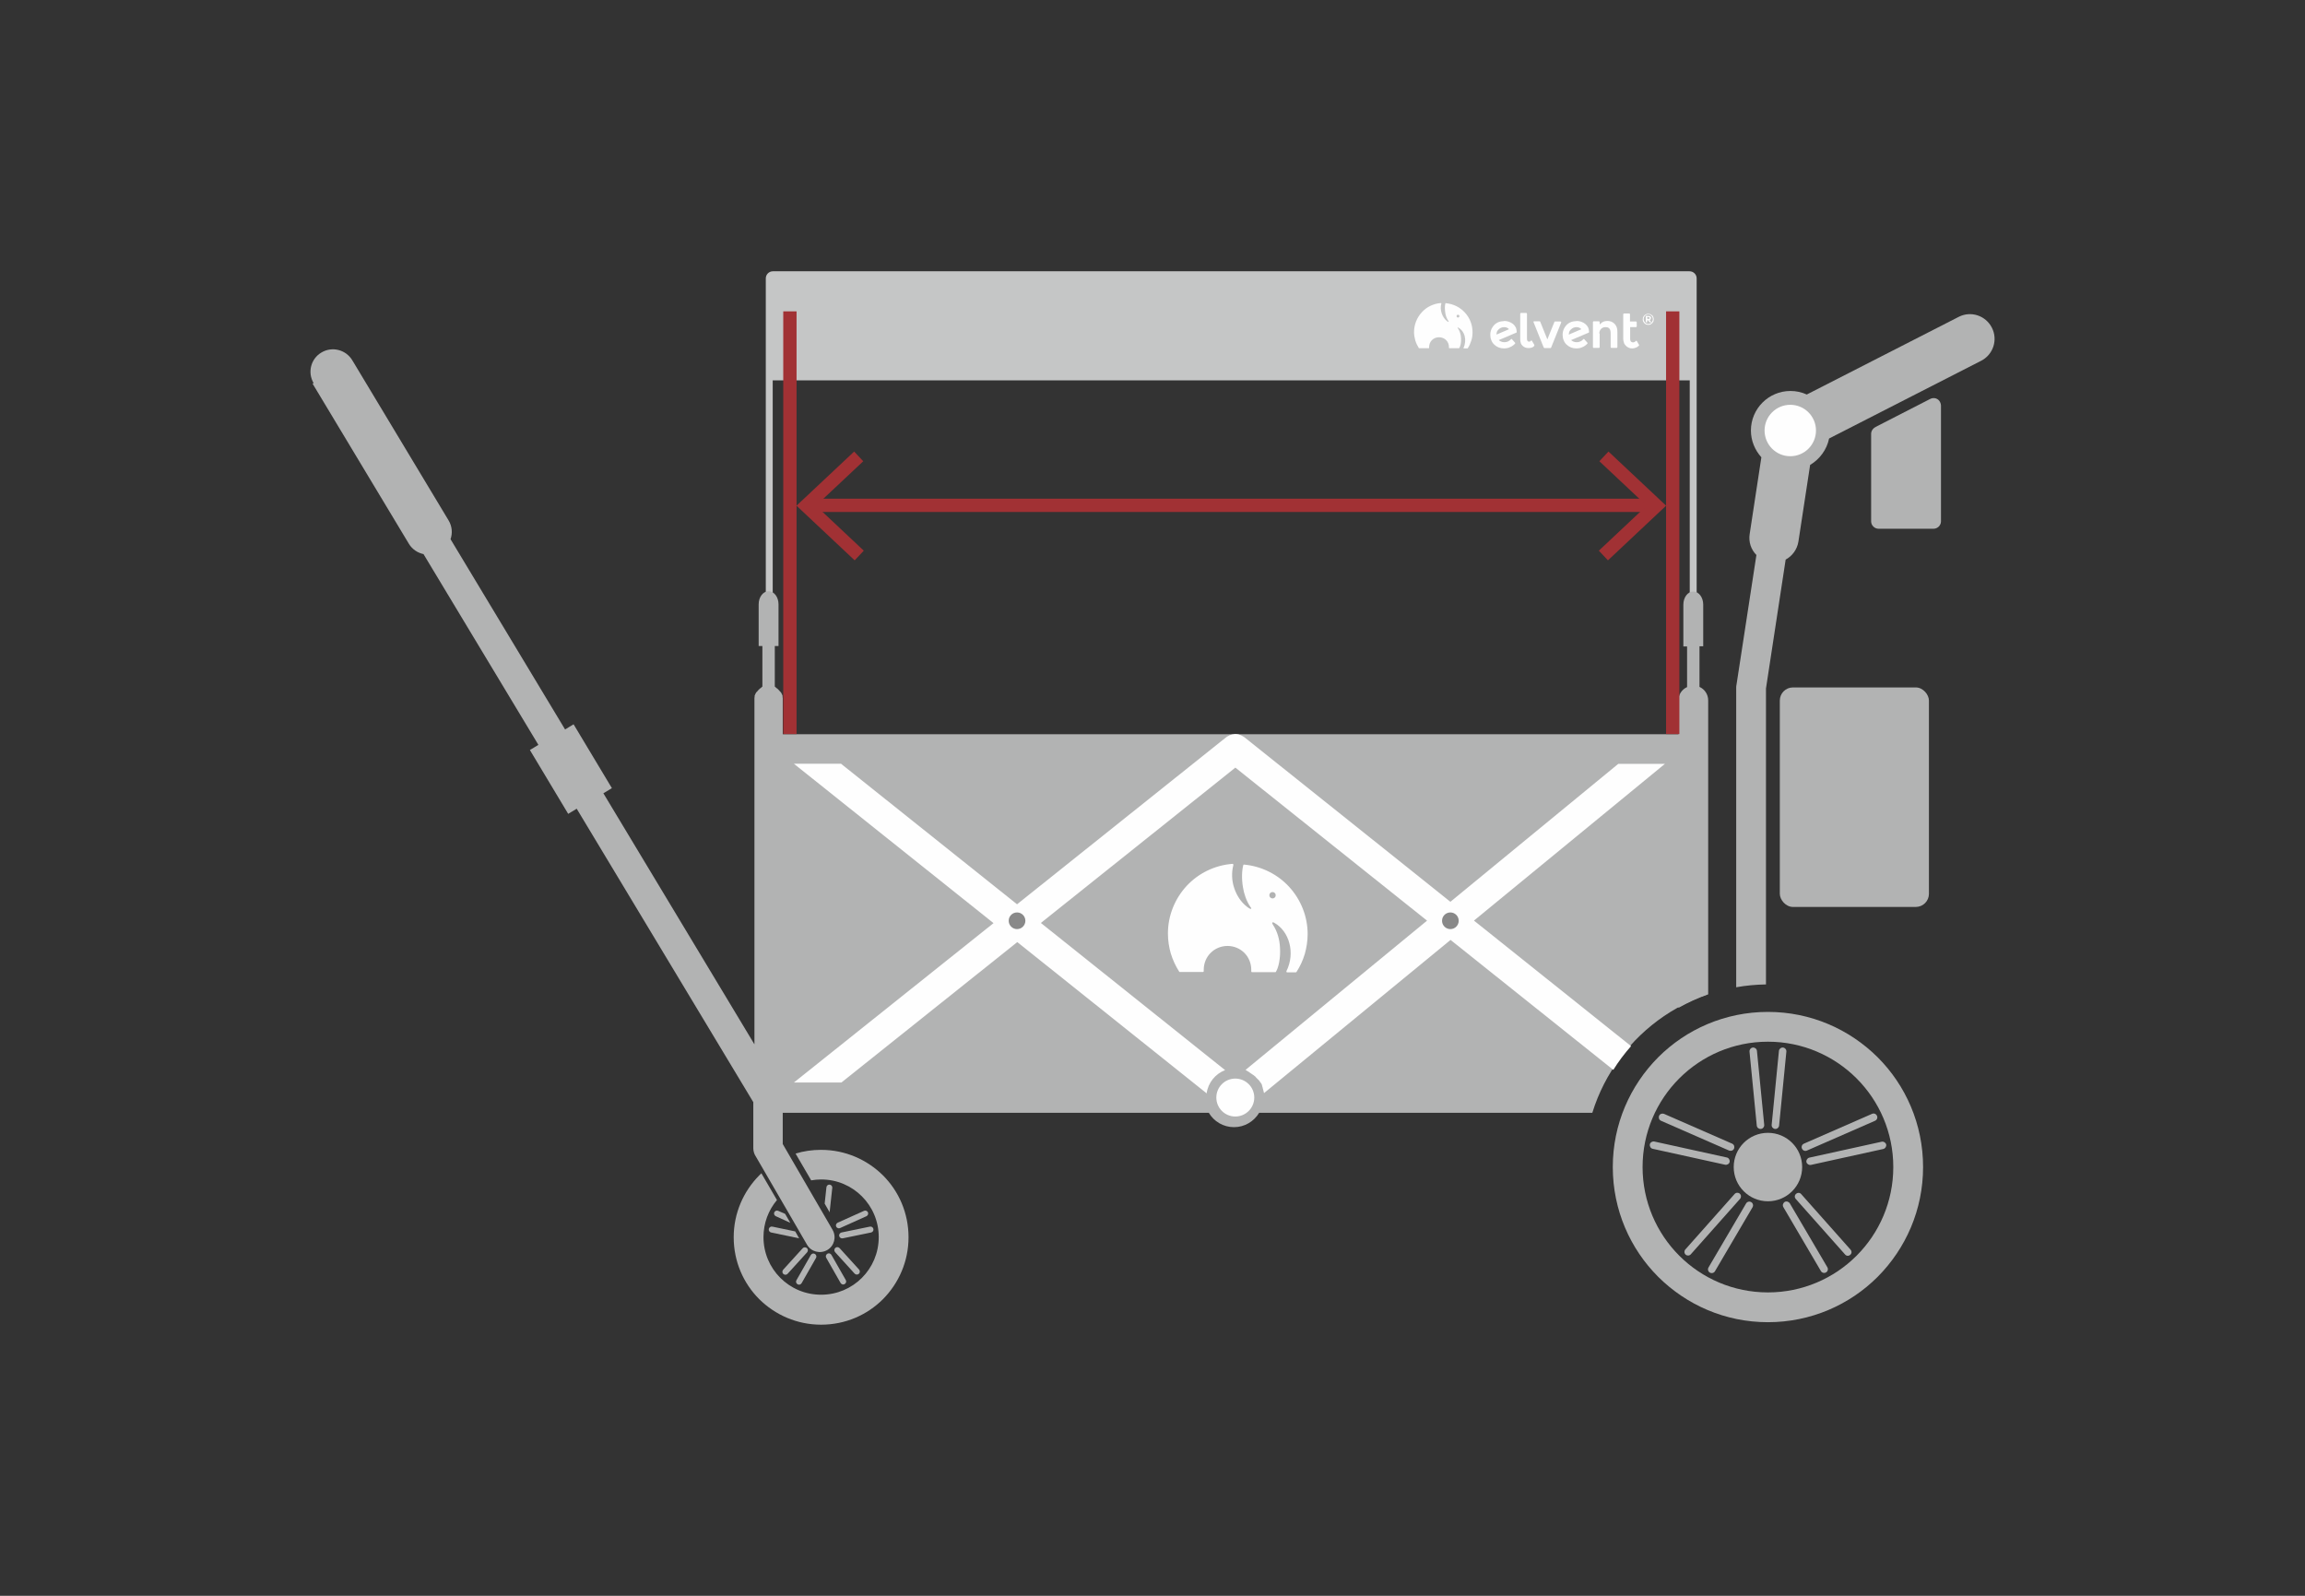 <svg xmlns:xlink="http://www.w3.org/1999/xlink" viewBox="0 0 13000 9000" style="shape-rendering:geometricPrecision; text-rendering:geometricPrecision; image-rendering:optimizeQuality; fill-rule:evenodd; clip-rule:evenodd" version="1.0" height="9cm" width="13cm" xml:space="preserve" xmlns="http://www.w3.org/2000/svg">
 <rect x="0" y="0" width="13000" height="9000" fill="#333333" stroke="none"/>
 <defs>
  <style type="text/css">
   
    .str0 {stroke:#A13134;stroke-width:75}
    .fil6 {fill:none}
    .fil5 {fill:#898989}
    .fil2 {fill:#B2B3B3}
    .fil0 {fill:#C5C6C6}
    .fil3 {fill:#FEFEFE}
    .fil1 {fill:#B2B3B3;fill-rule:nonzero}
    .fil4 {fill:#FEFEFE;fill-rule:nonzero}
   
  </style>
 </defs>
 <g id="Ebene_x0020_1">
  <g id="_1501121104">
   <path d="M4359 2145l5170 0 1 0 0 1500 39 0 0 -1540 0 -336 0 -199c0,-22 -18,-40 -40,-40l-5170 0c-22,0 -40,18 -40,40l0 199 0 336 0 1540 39 0 0 -1500 1 0z" class="fil0"></path>
   <path d="M1769 2161c-36,-60 -16,-138 44,-173 60,-36 138,-16 174,44l543 903c20,33 23,72 11,106l646 1073 48 -29 216 360 -48 29 852 1416 0 -1665 0 -274c0,-1 0,-1 0,-2l0 0 0 -2 0 -1 0 -2 0 0 0 0 0 -2 0 0 0 -2 0 0c0,-1 0,-1 0,-2l0 0 0 -2 0 0c0,-1 0,-3 1,-4l0 -1 0 -1 0 0 0 -2 0 0 0 0 0 -2 0 -1 0 -1 0 -1 0 0 1 -1 0 0 0 0 0 -1 0 -1 1 -1 0 0 0 0 1 -1 0 0 0 -1 0 -1 0 -1 0 0 1 -1 0 0 0 0 1 -1 0 -1 1 -1 0 0 1 -2 0 -1 1 -1 0 -1 1 -1 0 0 0 0 1 -1 0 0 0 0 1 -1 0 0 1 -1 0 0 0 0 0 0 1 -1 1 -1 1 -1 1 -1 0 0 1 -1 0 0 0 -1 1 -1 1 -1 1 -1 1 -1 1 -1 1 -1 1 -1 1 -1 0 0 1 -1 1 -1 0 0 1 -1 0 0 1 -1 1 -1 1 -1 1 0 1 -1 1 0 1 -1 0 0 1 -1 1 -1 0 0 1 -1 0 0 1 -1 0 0 1 -1 1 -1 0 0 1 -1 0 0c1,0 2,-1 2,-1l0 -229 -21 0 0 -235c0,-41 25,-74 56,-74 31,0 56,33 56,74l0 235 -21 0 0 229c1,0 2,1 2,1l0 0 1 1 0 0 1 1 1 1 0 0 1 1 0 0 1 1 0 0 1 1 1 1 0 0 1 1 1 0 1 1 1 0 1 1 1 1 1 1 0 0 1 1 0 0 1 1 1 1 0 0 1 1 1 1 1 1 1 1 1 1 1 1 1 1 1 1 0 1 0 0 1 1 0 0 1 1 1 1 1 1 1 1 0 0 0 0 0 0 1 1 0 0 1 1 0 0 0 0 1 1 0 0 0 0 1 1 0 1 1 1 0 1 1 2 0 0 1 1 0 1 1 1 0 0 0 0 1 1 0 0 0 1 0 1 0 1 0 0 1 1 0 0 0 0 1 1 0 1 0 1 0 0 0 0 1 1 0 0 0 1 0 1 0 1 0 2 0 0 0 0 0 2 0 0 0 1 0 1c0,1 1,2 1,4l0 0 0 2 0 0c0,1 0,1 0,2l0 0 0 2 0 0 0 2 0 0 0 0c0,1 0,1 0,2l0 1 0 2 0 0c0,1 0,1 0,2l0 190 5128 0c46,0 84,38 84,84l0 1384c-58,20 -115,46 -168,76l0 0c-201,113 -360,292 -448,507l0 0c-11,27 -21,55 -30,84l-1879 0c-29,48 -81,81 -142,81 -60,0 -113,-32 -142,-81l-2403 0 0 176 281 484c23,40 10,91 -30,114 -40,23 -91,10 -114,-30l-289 -498c-9,-13 -14,-30 -14,-47l0 -259 -996 -1655 -48 29 -216 -360 48 -29 -648 -1076c-33,-7 -64,-27 -83,-59l-543 -903z" class="fil1"></path>
   <path d="M4651 6789l10 -93c1,-9 9,-16 18,-15 9,1 16,9 15,18l-15 138 -28 -49z" class="fil1"></path>
   <path d="M4456 6896l-81 -37c-8,-4 -12,-14 -8,-22 4,-8 14,-12 22,-8l39 17 29 50zm51 88l-158 -33c-9,-2 -15,-11 -13,-20 2,-9 11,-15 20,-13l129 27 22 39z" class="fil1"></path>
   <path d="M4631 6485c136,0 259,55 349,144 89,89 144,212 144,349 0,136 -55,259 -144,349 -89,89 -212,144 -349,144 -136,0 -259,-55 -349,-144 -89,-89 -144,-212 -144,-349 0,-136 55,-259 144,-349 4,-4 8,-8 12,-12l88 151c-48,57 -76,130 -76,209 0,90 36,171 95,230 59,59 140,95 230,95 90,0 171,-36 230,-95 59,-59 95,-140 95,-230 0,-90 -36,-171 -95,-230 -59,-59 -140,-95 -230,-95 -19,0 -38,2 -56,5l-88 -151c45,-14 94,-21 143,-21z" class="fil1"></path>
   <path d="M4660 7094c-5,-8 -2,-18 6,-23 8,-5 18,-2 23,6l81 142c5,8 2,18 -6,23 -8,5 -18,2 -23,-6l-81 -142zm50 -32c-6,-7 -6,-17 1,-24 7,-6 17,-6 24,1l110 121c6,7 6,17 -1,24 -7,6 -17,6 -24,-1l-110 -121z" class="fil1"></path>
   <path d="M4753 6984c-9,2 -18,-4 -20,-13 -2,-9 4,-18 13,-20l160 -33c9,-2 18,4 20,13 2,9 -4,18 -13,20l-160 33zm-15 -58c-8,4 -18,0 -22,-8 -4,-8 0,-18 8,-22l149 -67c8,-4 18,0 22,8 4,8 0,18 -8,22l-149 67z" class="fil1"></path>
   <path d="M9494 3410c0,-41 25,-74 56,-74 31,0 56,33 56,74l0 235 -21 0 0 229c29,13 49,42 49,76l0 1658c-58,20 -114,46 -168,76l0 -1733c0,-34 20,-63 49,-76l0 -229 -21 0 0 -235z" class="fil1"></path>
   <path d="M9792 5567l0 -1691c0,-5 1,-11 2,-16l112 -730c-30,-30 -45,-73 -38,-118l66 -433c-36,-40 -59,-93 -59,-151 0,-123 100,-223 223,-223 33,0 64,7 92,20l857 -438c68,-35 152,-8 187,61 35,68 8,152 -61,187l-857 438c-13,63 -53,117 -107,149l-66 432c-7,45 -35,82 -72,102l-111 727 0 1669c-57,1 -113,6 -168,16z" class="fil1"></path>
   <path d="M9971 5707c242,0 460,98 619,256 158,158 256,377 256,619 0,242 -98,460 -256,619 -158,158 -377,256 -619,256 -242,0 -460,-98 -619,-256 -158,-158 -256,-377 -256,-619 0,-242 98,-460 256,-619 158,-158 377,-256 619,-256zm500 375c-128,-128 -305,-207 -500,-207 -195,0 -372,79 -500,207 -128,128 -207,305 -207,500 0,195 79,372 207,500 128,128 305,207 500,207 195,0 372,-79 500,-207 128,-128 207,-305 207,-500 0,-195 -79,-372 -207,-500z" class="fil1"></path>
   <circle r="193" cy="6582" cx="9971" class="fil2"></circle>
   <path d="M10034 6348c-1,11 -11,20 -23,19 -11,-1 -20,-11 -19,-23l41 -417c1,-11 11,-20 23,-19 11,1 20,11 19,23l-41 417zm-84 -4c1,11 -7,22 -19,23 -11,1 -22,-7 -23,-19l-41 -417c-1,-11 7,-22 19,-23 11,-1 22,7 23,19l41 417z" class="fil1"></path>
   <path d="M9769 6450c11,5 15,17 11,28 -5,11 -17,15 -28,11l-384 -168c-11,-5 -15,-17 -11,-28 5,-11 17,-15 28,-11l384 168zm-30 78c11,2 18,14 16,25 -2,11 -14,18 -25,16l-409 -90c-11,-2 -18,-14 -16,-25 2,-11 14,-18 25,-16l409 90z" class="fil1"></path>
   <path d="M4527 7040c6,-7 17,-7 24,-1 7,6 7,17 1,24l-110 121c-6,7 -17,7 -24,1 -7,-6 -7,-17 -1,-24l110 -121zm46 38c5,-8 15,-11 23,-6 8,5 11,15 6,23l-81 142c-5,8 -15,11 -23,6 -8,-5 -11,-15 -6,-23l81 -142z" class="fil1"></path>
   <path d="M9783 6734c8,-9 21,-9 29,-2 9,8 9,21 2,29l-278 313c-8,9 -21,9 -29,2 -9,-8 -9,-21 -2,-29l278 -313zm65 53c6,-10 19,-13 29,-7 10,6 13,19 7,29l-212 361c-6,10 -19,13 -29,7 -10,-6 -13,-19 -7,-29l212 -361z" class="fil1"></path>
   <path d="M10058 6808c-6,-10 -2,-23 7,-29 10,-6 23,-2 29,7l212 361c6,10 3,23 -7,29 -10,6 -23,3 -29,-7l-212 -361zm70 -46c-8,-9 -7,-22 2,-29 9,-8 22,-7 29,2l278 313c8,9 7,22 -2,29 -9,8 -22,7 -29,-2l-278 -313z" class="fil1"></path>
   <path d="M10213 6570c-11,2 -22,-5 -25,-16 -2,-11 5,-22 16,-25l409 -90c11,-2 22,5 25,16 2,11 -5,22 -16,25l-409 90zm-22 -81c-11,5 -23,0 -28,-11 -5,-11 0,-23 11,-28l384 -168c11,-5 23,0 28,11 5,11 0,23 -11,28l-384 168z" class="fil1"></path>
   <circle r="145" cy="2428" cx="10097" class="fil3"></circle>
   <rect ry="74" rx="74" height="1238" width="841" y="3877" x="10038" class="fil2"></rect>
   <path d="M10578 2408l308 -158c21,-11 46,-3 56,18 3,6 5,13 5,19l0 0 0 653c0,23 -19,42 -42,42l-310 0c-23,0 -42,-19 -42,-42l0 -493c0,-17 11,-32 26,-39z" class="fil1"></path>
   <path d="M7015 4876c101,9 192,56 256,126 64,70 104,164 104,266 0,39 -6,76 -16,112 -11,37 -27,71 -47,102 -1,1 -3,2 -4,2l0 0 -48 0c-3,0 -5,-2 -5,-5 0,-1 0,-2 1,-3 25,-51 29,-107 16,-156 -13,-50 -43,-92 -86,-116 -3,-2 -6,-2 -8,-2 -1,0 -2,0 -2,1l0 0c0,0 0,1 -1,2 0,2 1,5 4,10 26,39 38,85 40,129 4,59 -8,113 -23,137 -1,2 -3,2 -4,2l0 0 -130 0c-3,0 -5,-2 -5,-5 0,0 0,0 0,-1 0,-1 0,-3 0,-4 0,-1 0,-2 0,-4 0,-37 -15,-71 -39,-95 -24,-24 -58,-39 -95,-39 -37,0 -71,15 -95,39 -24,24 -39,58 -39,95 0,2 0,3 0,4 0,1 0,3 0,4 0,3 -2,5 -5,5l0 0 0 0 -130 0c-2,0 -4,-1 -4,-3 -20,-31 -36,-66 -47,-102 -10,-35 -16,-73 -16,-112 0,-103 40,-197 105,-268 66,-71 157,-117 259,-125 3,0 5,2 5,5 0,1 0,1 0,2 -11,43 -9,89 5,130 14,42 39,80 72,105 3,2 5,4 8,6 2,1 4,2 5,3 3,2 6,3 8,3 1,0 2,0 2,-1l0 0c0,0 1,-1 1,-1 0,-1 0,-3 -1,-4 -1,-1 -2,-3 -3,-4 0,0 0,0 0,0 -1,-1 -2,-2 -2,-3 -21,-31 -35,-71 -41,-110 -8,-47 -6,-94 2,-124 1,-2 3,-4 5,-4l0 0zm162 155c10,0 18,8 18,18 0,10 -8,18 -18,18 -10,0 -18,-8 -18,-18 0,-10 8,-18 18,-18z" class="fil3"></path>
   <path d="M4744 4308l992 792 1177 -940c5,-4 10,-8 16,-10l0 0 2 -1 1 -1 0 0 2 -1 0 0c9,-4 19,-6 29,-7l0 0 2 0 1 0 1 0 1 0 1 0 2 0 0 0c10,0 20,3 29,7l0 0 2 1 0 0 1 1 2 1 0 0c6,3 11,6 16,10l904 722 0 0 255 204 947 -778 263 0 -1077 884 886 708c-37,42 -71,87 -100,134l-918 -733 -1052 864c0,-1 0,-2 -1,-3 0,0 0,-1 0,-1 0,-1 0,-2 -1,-3 0,0 0,-1 0,-1 0,-1 0,-2 -1,-3 0,0 0,-1 0,-1 0,-1 0,-2 -1,-3 0,0 0,-1 0,-1 0,-1 -1,-2 -1,-3 0,0 0,-1 0,-1 0,-1 -1,-2 -1,-3 0,0 0,-1 0,-1 0,-1 -1,-2 -1,-3 0,0 0,0 0,-1 0,-1 -1,-2 -1,-3l0 -1c0,-1 -1,-2 -1,-3l0 0c0,-1 -1,-2 -1,-3l0 -1c0,-1 -1,-2 -1,-3l0 -1c0,-1 -1,-2 -1,-3 0,0 0,-1 0,-1 0,-1 -1,-2 -1,-2 0,0 0,-1 0,-1 -1,-1 -1,-2 -2,-3 0,0 0,-1 -1,-1 0,-1 -1,-2 -1,-2 0,0 0,-1 -1,-1 -1,-1 -1,-2 -2,-3 0,0 0,-1 -1,-1 0,-1 -1,-1 -1,-2 0,0 0,-1 -1,-1 -1,-1 -1,-2 -2,-3 0,0 0,0 -1,-1 0,-1 -1,-1 -1,-2 0,0 0,-1 -1,-1 -1,-1 -1,-2 -2,-2l-1 -1c-1,-1 -1,-2 -2,-2 0,0 -1,-1 -1,-1 -1,-1 -1,-1 -2,-2 0,0 0,-1 -1,-1 -1,-1 -1,-2 -2,-2 0,0 -1,-1 -1,-1 -1,-1 -1,-1 -2,-2 0,0 -1,-1 -1,-1 -1,-1 -1,-2 -2,-2 0,0 -1,-1 -1,-1 0,-1 -1,-1 -1,-2 0,0 -1,-1 -1,-1 -1,-1 -1,-1 -2,-2 0,0 -1,-1 -1,-1 -1,0 -1,-1 -2,-1 0,0 -1,-1 -1,-1 -1,-1 -2,-1 -2,-2 0,0 -1,-1 -1,-1 -1,0 -1,-1 -2,-1 0,0 -1,-1 -1,-1 -1,-1 -1,-1 -2,-1 0,0 -1,-1 -1,-1 -1,0 -1,-1 -2,-1 0,0 -1,-1 -1,-1 -1,0 -1,-1 -2,-1 0,0 -1,-1 -1,-1 -1,-1 -1,-1 -2,-1 0,0 -1,-1 -1,-1 -1,0 -1,-1 -2,-1 0,0 -1,-1 -1,-1 -1,-1 -2,-1 -3,-2 0,0 -1,-1 -1,-1 -1,0 -1,-1 -2,-1 0,0 -1,-1 -1,-1 -1,-1 -2,-1 -3,-2 0,0 -1,0 -1,-1 -1,0 -1,-1 -2,-1 0,0 -1,0 -1,-1 -1,0 -2,-1 -3,-1 0,0 -1,0 -1,-1 -1,0 -1,-1 -2,-1 0,0 -1,0 -1,-1 -1,0 -2,-1 -2,-1 0,0 -1,0 -1,-1 -1,0 -2,-1 -2,-1 0,0 -1,0 -1,-1 -1,0 -2,-1 -2,-1 0,0 -1,0 -1,0l1024 -842 -1081 -863 -1097 876 1039 830c-55,21 -96,71 -104,131l-1068 -853 -992 792 -268 0 1126 -899 -1126 -899 268 0z" class="fil4"></path>
   <circle r="107" cy="6190" cx="6967" class="fil3"></circle>
   <circle r="47" cy="5193" cx="8180" class="fil5"></circle>
   <circle r="47" cy="5193" cx="5736" class="fil5"></circle>
   <g id="elvent_Logo.cdr">
    <g>
     <path d="M8482 1810c20,0 37,6 51,17 7,6 12,12 16,20 3,7 5,15 5,24 1,2 0,4 -2,5 0,0 0,0 0,0l0 0 -99 42c3,3 7,6 12,8 6,3 12,4 20,4 15,0 27,-6 37,-17 1,-2 4,-2 5,0 0,0 0,0 1,1l17 19c1,1 1,4 0,5l0 0c-9,9 -18,16 -29,20 -10,5 -22,7 -34,7 -21,0 -39,-7 -54,-21 -8,-7 -13,-15 -17,-25 -4,-9 -6,-20 -6,-31 0,-8 1,-15 3,-22 2,-7 5,-14 9,-20 4,-6 8,-11 13,-16 5,-4 10,-8 16,-11 6,-3 12,-5 18,-6 6,-1 12,-2 19,-2zm-42 77l70 -30c-2,-4 -5,-6 -9,-8 -5,-3 -11,-4 -18,-4 -5,0 -11,1 -16,3 -5,2 -10,5 -14,9 -4,4 -8,8 -10,13 -2,5 -3,11 -3,18zm214 63c-4,5 -9,8 -14,10 -5,2 -12,3 -19,3 -14,0 -25,-4 -34,-13 -4,-4 -8,-9 -10,-16 -2,-6 -3,-13 -3,-21l0 -144c0,-2 2,-4 4,-4l30 0c2,0 4,2 4,4l0 140c0,6 1,11 3,14 2,3 5,4 9,4 5,0 8,-2 10,-5 1,-2 3,-2 5,-1 1,0 1,1 1,1l13 22c1,1 1,3 0,4zm52 9l-57 -142c-1,-2 0,-4 2,-5 0,0 1,0 1,0l0 0 31 0c2,0 3,1 4,3l40 99 40 -99c1,-1 2,-2 3,-2l0 0 31 0c2,0 4,2 4,4 0,1 0,1 0,2l-57 142c-1,1 -2,2 -3,2l0 0 -34 0c-2,0 -3,-1 -4,-3zm184 -149c20,0 37,6 51,17 7,6 12,12 16,20 3,7 5,15 5,24 1,2 0,4 -2,5 0,0 0,0 0,0l0 0 -99 42c3,3 7,6 12,8 6,3 12,4 20,4 15,0 27,-6 37,-17 1,-2 4,-2 5,0 0,0 0,0 1,1l17 19c1,1 1,4 0,5l0 0c-9,9 -18,16 -29,20 -10,5 -22,7 -34,7 -21,0 -39,-7 -54,-21 -8,-7 -13,-15 -17,-25 -4,-9 -6,-20 -6,-31 0,-8 1,-15 3,-22 2,-7 5,-14 9,-20 4,-6 8,-11 13,-16 5,-4 10,-8 16,-11 6,-3 12,-5 18,-6 6,-1 12,-2 19,-2zm-42 77l70 -30c-2,-4 -5,-6 -9,-8 -5,-3 -11,-4 -18,-4 -5,0 -11,1 -16,3 -5,2 -10,5 -14,9 -4,4 -8,8 -10,13 -2,5 -3,11 -3,18zm174 -6l0 77c0,2 -2,4 -4,4l-30 0c-2,0 -4,-2 -4,-4l0 -142c0,-2 2,-4 4,-4l30 0c2,0 4,2 4,4l0 14c1,-1 1,-2 2,-2 4,-4 8,-7 12,-10 5,-3 9,-5 14,-6 5,-1 10,-2 15,-2 8,0 16,1 23,4 7,3 13,7 18,12 5,5 9,12 12,19 3,8 4,16 4,26l0 87c0,2 -2,4 -4,4l-30 0c-2,0 -4,-2 -4,-4l0 -78c0,-12 -2,-21 -7,-27 -5,-6 -12,-8 -22,-8 -5,0 -9,1 -13,2 -4,2 -8,4 -11,7 -3,3 -6,7 -8,11 -2,5 -3,10 -3,16zm172 -38l0 69c0,6 1,10 4,14 3,3 7,5 12,5 3,0 5,-1 8,-2 3,-1 5,-3 8,-6 1,-1 4,-2 5,0 0,0 1,1 1,1l12 21c1,2 1,3 -1,5l0 0c-6,5 -11,9 -18,11 -6,3 -13,4 -20,4 -7,0 -13,-1 -19,-4 -6,-2 -11,-6 -16,-11 -5,-5 -9,-10 -11,-17 -2,-6 -4,-14 -4,-21l0 -140c0,-2 2,-4 4,-4l30 0c2,0 4,2 4,4l0 41 34 0c2,0 4,2 4,4l0 24c0,2 -2,4 -4,4l-34 0z" class="fil4"></path>
     <path d="M8155 1710c42,4 80,23 107,53 27,29 43,68 43,111 0,16 -2,32 -7,47 -5,15 -11,30 -20,43 0,1 -1,1 -2,1l0 0 -20 0c-1,0 -2,-1 -2,-2 0,0 0,-1 0,-1 10,-21 12,-45 7,-65 -5,-21 -18,-39 -36,-49 -1,-1 -2,-1 -3,-1 0,0 -1,0 -1,0l0 0c0,0 0,0 0,1 0,1 0,2 2,4 11,16 16,36 17,54 2,25 -3,47 -10,57 0,1 -1,1 -2,1l0 0 -54 0c-1,0 -2,-1 -2,-2 0,0 0,0 0,0 0,-1 0,-1 0,-2 0,0 0,-1 0,-2 0,-16 -6,-30 -16,-40 -10,-10 -24,-16 -40,-16 -16,0 -30,6 -40,16 -10,10 -16,24 -16,40 0,1 0,1 0,2 0,1 0,1 0,2 0,1 -1,2 -2,2l0 0 0 0 -54 0c-1,0 -2,0 -2,-1 -8,-13 -15,-27 -20,-43 -4,-15 -7,-31 -7,-47 0,-43 17,-83 44,-112 27,-30 66,-49 108,-52 1,0 2,1 2,2 0,0 0,1 0,1 -5,18 -4,37 2,55 6,18 16,33 30,44 1,1 2,2 3,2 1,1 2,1 2,1 1,1 2,1 3,1 0,0 1,0 1,0l0 0c0,0 0,0 0,-1 0,0 0,-1 0,-2 0,-1 -1,-1 -1,-2 0,0 0,0 0,0 0,0 -1,-1 -1,-1 -9,-13 -15,-30 -17,-46 -3,-20 -3,-39 1,-52 0,-1 1,-2 2,-2l0 0zm68 65c4,0 8,3 8,8 0,4 -3,8 -8,8 -4,0 -8,-3 -8,-8 0,-4 3,-8 8,-8z" class="fil3"></path>
    </g>
    <path d="M9318 1778c6,6 9,14 9,23 0,4 -1,8 -2,12 -2,4 -4,7 -7,10 -3,3 -7,6 -10,7 -4,2 -8,2 -12,2 -4,0 -9,-1 -12,-2 -4,-2 -7,-4 -10,-7 -3,-3 -5,-7 -7,-10 -2,-4 -2,-8 -2,-12 0,-4 1,-8 2,-12 2,-4 4,-7 7,-10 3,-3 7,-6 10,-7 4,-2 8,-2 12,-2 4,0 9,1 12,2 4,2 7,4 10,7zm-4 41c3,-3 4,-5 6,-9 1,-3 2,-6 2,-10 0,-4 -1,-7 -2,-10l0 0c-1,-3 -3,-6 -6,-9 -3,-3 -5,-5 -8,-6 -3,-1 -6,-2 -10,-2 -4,0 -7,1 -10,2 -3,1 -6,3 -8,6 -3,3 -4,5 -6,9 -1,3 -2,6 -2,10 0,7 3,13 8,19 3,3 5,5 8,6 3,1 6,2 10,2 4,0 7,-1 10,-2 3,-1 6,-3 9,-6zm-3 -25c0,6 -2,9 -7,11l8 11 1 2 -2 0 -7 0 0 0 0 0 -8 -11 -6 0 0 10 0 1 -1 0 -6 0 -1 0 0 -1 0 -34 0 -1 1 0 13 0c3,0 5,0 7,1 2,0 4,1 5,2l0 0c1,1 2,2 3,4 1,2 1,3 1,5zm-15 5c2,0 3,0 4,0 1,0 2,-1 2,-1l0 0c0,0 1,-1 1,-2 0,-1 0,-2 0,-3 0,-2 0,-3 -1,-4 -1,0 -1,-1 -2,-1 -1,0 -2,0 -4,0l-6 0 0 10 6 0z" class="fil4"></path>
   </g>
  </g>
  <line y2="2850" x2="4587" y1="2850" x1="9290" class="fil6 str0"></line>
  <polyline points="9046,2574 9342,2852 9043,3133" class="fil6 str0"></polyline>
  <polyline points="4843,2574 4547,2852 4846,3133" class="fil6 str0"></polyline>
  <line y2="4140" x2="9434" y1="1756" x1="9434" class="fil6 str0"></line>
  <line y2="4140" x2="4455" y1="1756" x1="4455" class="fil6 str0"></line>
 </g>
</svg>
